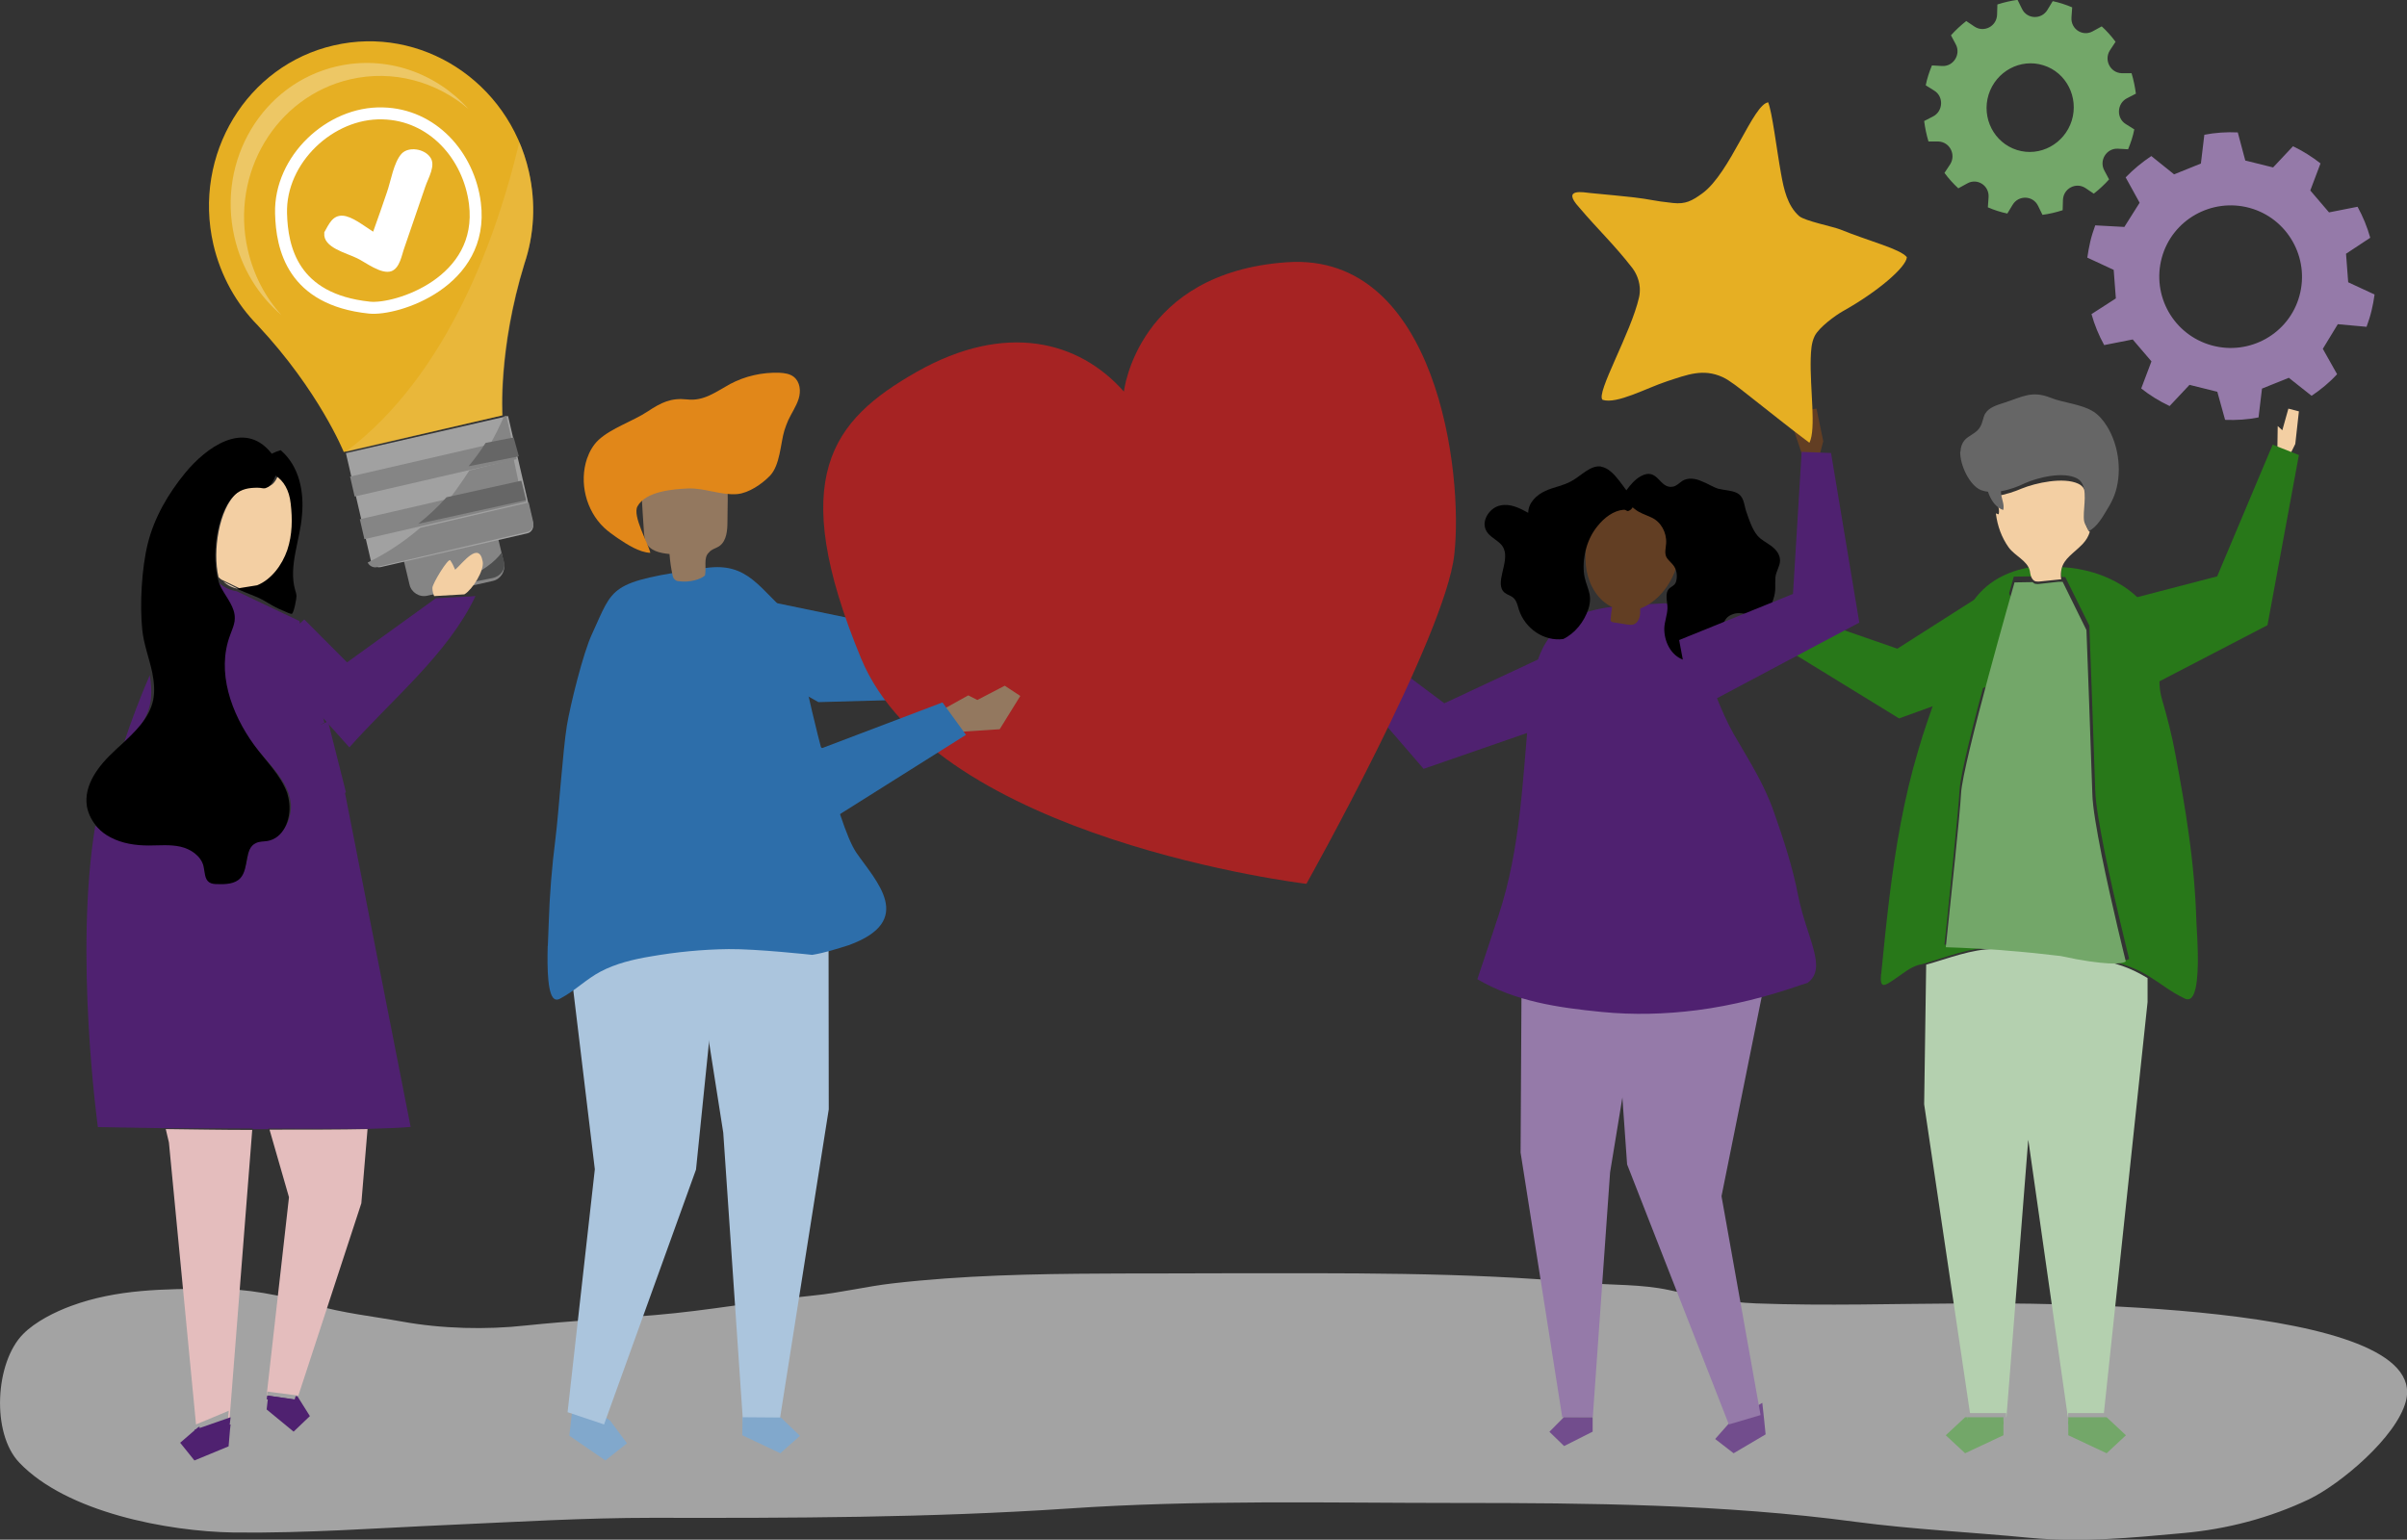 <?xml version="1.0" encoding="UTF-8"?>
<svg id="Layer_1" data-name="Layer 1" xmlns="http://www.w3.org/2000/svg" viewBox="0 0 167 106.86">
  <rect x="0" y="0" width="167" height="106.86" fill="#333333" stroke="none"/>
  <defs>
    <style>
      .cls-1 {
        opacity: .35;
      }

      .cls-1, .cls-2, .cls-3, .cls-4, .cls-5, .cls-6, .cls-7, .cls-8, .cls-9, .cls-10, .cls-11, .cls-12, .cls-13, .cls-14, .cls-15, .cls-16, .cls-17, .cls-18, .cls-19, .cls-20, .cls-21, .cls-22, .cls-23, .cls-24, .cls-25, .cls-26, .cls-27, .cls-28, .cls-29 {
        stroke-width: 0px;
      }

      .cls-1, .cls-2, .cls-3, .cls-4, .cls-5, .cls-6, .cls-7, .cls-8, .cls-9, .cls-10, .cls-11, .cls-12, .cls-13, .cls-14, .cls-15, .cls-16, .cls-17, .cls-18, .cls-19, .cls-20, .cls-21, .cls-22, .cls-23, .cls-24, .cls-25, .cls-29 {
        fill-rule: evenodd;
      }

      .cls-1, .cls-14 {
        fill: #edc765;
      }

      .cls-30 {
        fill: none;
        stroke: #fff;
        stroke-miterlimit: 8;
        stroke-width: .83px;
      }

      .cls-2 {
        fill: #a3a3a3;
      }

      .cls-3 {
        fill: #2d6eaa;
      }

      .cls-4 {
        fill: #287819;
      }

      .cls-5 {
        fill: #4d4e4e;
      }

      .cls-6 {
        fill: #4f2170;
      }

      .cls-7 {
        fill: #623e23;
      }

      .cls-8 {
        fill: #957aa9;
      }

      .cls-9 {
        fill: #724d8d;
      }

      .cls-10 {
        fill: #a89271;
      }

      .cls-11 {
        fill: #e18719;
      }

      .cls-12 {
        fill: #abc5dd;
      }

      .cls-13 {
        fill: #e6ceb3;
      }

      .cls-15, .cls-28 {
        fill: #e6af23;
      }

      .cls-16 {
        fill: #e4bdbd;
      }

      .cls-17 {
        fill: #fff;
      }

      .cls-18 {
        fill: #81a8cc;
      }

      .cls-19 {
        fill: #73a769;
      }

      .cls-20 {
        fill: #666;
      }

      .cls-21 {
        fill: #b4d0af;
      }

      .cls-22 {
        fill: #a1a1a1;
      }

      .cls-23 {
        fill: #93785f;
      }

      .cls-24, .cls-27 {
        fill: #858585;
      }

      .cls-25 {
        fill: #f3cfa3;
      }

      .cls-26 {
        fill: #a62323;
      }
    </style>
  </defs>
  <path class="cls-2" d="m76.59,88.39c-4.89.02-9.79.12-14.66.68-1.83.21-3.65.66-5.48.84-3.69.37-7.3,1.05-11.01,1.36-2.98.25-5.97.41-8.93.72-2.79.31-5.87.23-8.62-.27-2.04-.37-4.1-.58-6.12-1.17-2.24-.66-4.69-1.13-7.03-1.11-3.34.02-6.61.02-9.79,1.19-1.12.41-2.49,1.09-3.34,1.95-1.96,1.97-2.22,6.9-.27,8.93,3.28,3.45,10.3,4.78,14.88,4.85,5.04.06,9.95-.31,14.99-.53,4.69-.21,9.38-.49,14.07-.49,9.6.02,19.21,0,28.79-.64,9.01-.62,18.02-.39,27.05-.39s18.43.08,27.63,1.31c4,.53,8.07.72,12.09,1.11,3.61.33,7.05,0,10.64-.33,3.02-.27,6.01-1.05,8.75-2.36,2.16-1.05,6.03-4.29,6.69-6.78,1.86-6.98-26.24-6.82-30.56-6.8-4.83.02-9.7.18-14.52,0-2.04-.08-4.04-.47-6.01-.92-1.98-.43-3.96-.33-5.95-.51-8.34-.76-16.7-.66-25.08-.66-2.75.02-5.48,0-8.2.02Z"/>
  <polygon class="cls-10" points="121.36 42.7 119.5 41.59 120 40.86 121.47 41.37 121.53 40.94 123 42.05 122.59 42.86 121.36 42.7"/>
  <polygon class="cls-4" points="138.95 40.36 131.64 45.02 122.22 41.75 121.5 43.56 131.76 49.86 142 46.15 138.95 40.36"/>
  <polygon class="cls-19" points="139 98.63 139 99.61 136.34 100.86 135 99.61 136.34 98.36 136.5 98.36 136.56 98.63 139 98.63"/>
  <polygon class="cls-19" points="139 98.86 136.56 98.86 136.5 98.36 139 98.36 139 98.86"/>
  <path class="cls-4" d="m143.08,39.36c2.9.16,5.86,1.68,6.7,4.5.06.22.12.47.14.72.12,1.43-.33,2.52.08,3.95.37,1.27.7,2.54.93,3.82.35,1.86.68,3.72.93,5.56.29,2.04.47,4.09.53,6.11,0,.22.06.86.08,1.59.06,1.57.02,3.68-.64,3.74-.12.02-.25-.04-.35-.1-.86-.41-1.52-.96-2.28-1.43-.27-.16-.53-.33-.84-.47-.6-.29-1.23-.49-1.87-.67,1.09.06,1.23-.14,1.23-.14,0,0-.99-3.95-1.69-7.38-.35-1.76-.64-3.39-.66-4.29-.08-2.66-.41-11.45-.41-11.45l-1.67-3.37h-.31.06c-.04-.22-.04-.47.02-.67Z"/>
  <path class="cls-4" d="m130.52,67.6c.17-1.74.35-3.51.56-5.25.43-3.49,1.01-6.95,2.02-10.31.37-1.29.83-2.56,1.26-3.81.54-1.54,1.07-3.1,1.61-4.63.66-1.93,1.77-3.26,3.73-3.94.35-.12.72-.21,1.09-.29,0,.04.02.08.02.12.02.18.08.39.19.51l-1.28.02s-3.63,12.61-3.76,14.76c-.04.82-.23,2.62-.41,4.53-.29,3.01-.64,6.25-.64,6.25,0,0,1.59.04,3.9.21h-.52c-1.61-.02-3.26.66-4.81,1.11-.1.04-.23.06-.33.08-.62.16-1.13.62-1.65.96-.76.53-1.09.74-.99-.33Z"/>
  <path class="cls-21" d="m133.64,66.95c1.51-.42,3.16-1.09,4.75-1.09h.51c.14.02.29.02.43.04,1.06.08,2.26.2,3.5.34.06,0,.12.02.18.02,1.59.34,2.63.46,3.3.5.65.16,1.28.38,1.85.66.29.14.57.3.84.46v1.67l-3.03,28.52h-2.48v.28h-.02l-2.73-19.14-.02-.1-1.51,19.24h-.02v-.28h-2.51l-3.18-21.43.14-9.7Z"/>
  <polygon class="cls-19" points="145.98 98.36 146.16 98.36 147.5 99.61 146.16 100.86 143.5 99.61 143.5 98.63 145.94 98.63 145.98 98.36"/>
  <polygon class="cls-19" points="146 98.36 145.96 98.86 143.5 98.86 143.5 98.36 146 98.36"/>
  <path class="cls-19" d="m135,65.74s1.57.04,3.85.2c.14.02.29.02.43.04,1.06.08,2.26.2,3.51.35.06,0,.12.02.18.02,1.59.35,2.63.47,3.3.51,1.08.06,1.22-.14,1.22-.14,0,0-.98-3.92-1.67-7.34-.35-1.77-.63-3.37-.65-4.27-.08-2.64-.41-11.38-.41-11.38l-1.65-3.35h-.31c-.43.04-.84.1-1.26.14-.1.02-.22.02-.33,0-.06-.02-.1-.04-.14-.08t-.04-.04l-1.26.02s-3.59,12.5-3.71,14.64c-.04.81-.22,2.6-.41,4.49-.31,2.99-.65,6.2-.65,6.2Z"/>
  <path class="cls-25" d="m138.67,35.69c.09-.34-.09-.66-.15-1-.02-.08-.02-.18-.02-.26.65-.1,1.3-.32,1.76-.52.98-.4,2.91-.82,3.93-.34.8.36.57,1.53.52,2.29,0,.2-.02.38.02.58s.17.32.26.48c-.09.3-.24.56-.48.82-.65.68-1.3,1-1.48,1.75-.04.2-.07.44-.02.72h-.07c-.46.04-.89.1-1.35.14-.11.02-.24.02-.35,0-.07-.02-.11-.04-.15-.08t-.04-.04c-.13-.14-.17-.32-.2-.5,0-.04-.02-.08-.02-.12-.17-.7-1-1-1.46-1.61-.5-.7-.78-1.49-.89-2.33v-.04s.11.04.17.06Z"/>
  <path class="cls-20" d="m136,31.35c-.02.89.62,2.31,1.43,2.66.16.06.32.1.5.12.16.48.44.95.86,1.18.06.04.12.06.2.08.08-.35-.08-.68-.14-1.03-.02-.08-.02-.19-.02-.27.6-.1,1.21-.33,1.63-.54.9-.41,2.69-.85,3.64-.35.74.37.52,1.59.48,2.38,0,.21-.02.39.02.6.04.21.16.33.24.5.02.06.04.12.06.19.6-.29.98-.99,1.33-1.57.18-.29.34-.6.46-.91.56-1.47.36-3.43-.52-4.83-.26-.41-.56-.76-.92-.99-.86-.54-2.07-.6-2.99-.97-1.31-.52-1.97-.04-3.21.35-.5.17-1.06.31-1.33.78-.14.27-.16.6-.32.87-.18.35-.54.52-.86.74-.36.25-.5.6-.52,1.01Z"/>
  <polygon class="cls-25" points="159.25 30.81 159.5 28.55 158.77 28.36 158.35 29.86 158.03 29.57 158 31.55 158.73 31.86 159.25 30.81"/>
  <polygon class="cls-4" points="145.5 42.17 153.83 40 157.68 30.86 159.5 31.58 157.32 43.39 147.76 48.36 145.5 42.17"/>
  <polygon class="cls-9" points="122.39 98.46 122.5 99.55 120.28 100.86 119 99.87 120.05 98.68 122.27 97.36 122.39 98.46"/>
  <polygon class="cls-8" points="122.15 64.44 122.5 67.83 119.44 83.02 122.15 98.21 119.95 98.86 112.89 80.81 112.5 75.3 113.47 63.86 122.15 64.44"/>
  <polygon class="cls-8" points="105.58 65.7 105.5 79.99 108.39 98.36 110.51 98.34 111.71 81.36 114.5 64.36 105.58 65.7"/>
  <polygon class="cls-9" points="110.5 99.36 108.52 100.36 107.5 99.37 108.5 98.36 110.5 98.36 110.5 99.36"/>
  <path class="cls-6" d="m103.99,63.47c1.51-4.59,1.65-9.39,2.1-14.16.12-1.41.27-2.86.86-4.14.67-1.47,1.82-2.25,3.12-2.68,1.67-.54,3.65-.5,5.39-.62,1.65-.06,3.12,6.08,4.8,9.03,1.04,1.81,2.1,3.42,2.8,5.41.67,1.91,1.31,3.84,1.69,5.81.59,3,2.08,5.07.65,6.1-.12.04-.27.08-.39.12-2.35.82-4.8,1.45-7.27,1.77-2.2.28-4.43.34-6.63.12-3.02-.3-5.96-.72-8.61-2.27.49-1.49,1-2.98,1.49-4.49Z"/>
  <path class="cls-7" d="m116.34,37.04c-.93-2.92-5.04-3.95-5.99-.55-.28,1.03-.47,2.1-.26,3.15.2,1.05.81,2.04,1.74,2.48h.02c-.04.27-.08.55-.1.82,0,.06-.02.13.02.17.04.06.1.06.16.08.3.04.63.1.93.15.16.02.32.04.47,0,.32-.1.47-.5.47-.86v-.25c1.86-.67,3.18-3.27,2.55-5.18Z"/>
  <path class="cls-29" d="m111.1,32.38c-.75-.12-1.39.64-2.07,1.01-.58.33-1.23.41-1.81.68-.6.27-1.19.82-1.19,1.52-.6-.33-1.25-.66-1.93-.51-.68.12-1.31.97-1.03,1.65.24.62,1.03.76,1.27,1.36.4.95-.7,2.43.06,3.05.18.14.42.19.6.35.22.19.3.54.38.82.44,1.34,1.77,2.22,3.08,2.04.81-.39,1.45-1.19,1.75-2.1.34-1.11-.22-1.5-.32-2.53-.1-1.13.24-2.35.95-3.21.46-.58,1.11-1.07,1.79-1.13.28-.02.2.21.5,0,.14-.1.32-.45.36-.62-.79-.66-1.41-2.2-2.4-2.37Z"/>
  <path class="cls-29" d="m119.29,33.93c.38.1.81.1,1.17.26.55.24.53.81.69,1.29.18.53.42,1.27.79,1.7.26.3.63.47.95.71.32.24.61.57.61,1.01,0,.4-.28.75-.32,1.17-.04.59.06.91-.14,1.5-.1.32-.2.65-.44.87-.32.28-.77.28-1.17.22-.4-.06-.81-.18-1.19-.04-.85.28-.69,1.13-.91,1.82-.34,1.07-1.62,1.7-2.59,1.33-.83-.32-1.29-1.27-1.27-2.18.02-.45.2-.89.22-1.36.02-.45-.24-1.07.16-1.42.1-.08.22-.14.32-.24.08-.08.12-.18.14-.3.08-.38,0-.77-.22-1.05-.16-.2-.38-.36-.49-.59-.12-.28-.02-.61,0-.93.04-.75-.36-1.48-1.01-1.78-.42-.2-.81-.3-1.17-.59-.06-.04-.89-.77-.91-.61.04-.28.2-.51.36-.73.26-.36.57-.71.95-.93,1.23-.69,1.29.93,2.28.71.24-.06.42-.26.63-.4.4-.24.91-.16,1.31.02.44.16.83.44,1.25.55Z"/>
  <polygon class="cls-7" points="126.5 30.62 126.03 28.36 125.03 28.51 125.01 30.12 124.5 29.98 125.14 31.86 126.18 31.84 126.5 30.62"/>
  <polygon class="cls-6" points="116.5 44.42 124.4 41.22 125 31.36 127.04 31.44 129 43.21 117.43 49.36 116.5 44.42"/>
  <polygon class="cls-10" points="90.31 43.29 89 41.5 89.7 40.86 90.85 41.88 91.06 41.44 92 43.11 91.36 43.86 90.31 43.29"/>
  <polygon class="cls-6" points="107.8 45.26 100.21 48.81 92.26 42.86 91 44.35 98.77 53.36 111 49.12 107.8 45.26"/>
  <polygon class="cls-18" points="39.66 98.25 39.5 99.64 42 101.36 43.5 100.17 42.33 98.59 39.85 96.86 39.66 98.25"/>
  <polygon class="cls-12" points="39.38 98.01 41.27 81.15 39 62.28 39.52 58.25 49.62 57.86 50 64.4 48.29 81.17 41.91 98.86 39.38 98.01"/>
  <polygon class="cls-3" points="47.55 43.49 52.45 41.56 67.1 44.59 68.56 48.4 56.78 48.73 47.55 43.49"/>
  <polygon class="cls-12" points="57.48 59.99 57.5 76.99 54.05 98.86 51.56 98.84 50.18 78.61 47 58.36 57.48 59.99"/>
  <polygon class="cls-18" points="51.5 99.61 54.14 100.86 55.5 99.65 54.18 98.38 51.52 98.36 51.5 99.61"/>
  <path class="cls-3" d="m38.01,65.64c.02-.73.06-1.33.06-1.56.06-1.96.22-3.92.47-5.89.22-1.74.51-6.09.79-7.83.24-1.44,1.12-5.02,1.74-6.35,1.54-3.32,1.07-3.62,7.89-4.59,2.98-.42,3.69,1.42,6.12,3.56.24.2.22,1.46.28,1.8.1.59.2,1.17.32,1.74.1.47.2.91.32,1.36,0,0,2.05,9.3,3.41,11.29,1.36,1.98,4.16,4.73-.53,6.43-.83.26-1.66.53-2.53.67,0,0-3.83-.42-5.8-.4-1.8.02-3.63.2-5.41.51-1.2.2-2.41.49-3.47,1.05-1.01.53-1.74,1.31-2.78,1.86-.1.06-.2.1-.32.08-.59-.1-.61-2.18-.57-3.72Z"/>
  <path class="cls-23" d="m48.91,39.94c-.27.25-1.03.52-1.88.39-.17-.02-.31-.17-.35-.33-.12-.52-.19-1.04-.23-1.55-.64-.06-1.39-.21-1.65-.85-.08-.21-.1-.41-.12-.64-.06-.89-.12-1.78-.17-2.67-.02-.31-.04-.62.06-.91.15-.52.62-.85,1.08-1.06,1.18-.56,2.6-.64,3.76-.02.31.17.6.37.79.68.29.48.29,1.08.29,1.66,0,.52-.02,1.06-.02,1.57,0,.6-.06,1.3-.52,1.66-.25.19-.58.23-.77.48-.39.35-.15,1.04-.27,1.59Z"/>
  <path class="cls-11" d="m54.42,29.88c.08-.25.17-.49.27-.72.23-.49.56-.97.72-1.48.17-.54.1-1.17-.33-1.52-.29-.23-.66-.27-1.01-.29-1.18-.04-2.38.23-3.41.78-.99.54-1.82,1.21-3,1.07-1.1-.12-1.78.21-2.73.84-1.03.68-2.52,1.15-3.41,1.98-.37.35-.62.8-.79,1.28-.56,1.65-.08,3.6,1.18,4.8.29.27.6.49.93.72.68.45,1.49.99,2.28,1.03-.14-.66-1.26-2.57-.89-3.23.58-1.05,2.46-1.19,3.52-1.24,1.14-.04,2.3.49,3.41.39.81-.08,1.7-.7,2.25-1.26.72-.74.74-2.26,1.01-3.15Z"/>
  <path class="cls-24" d="m28,38.84l.41,1.72c.12.56.7.92,1.25.78l4.53-1.02c.55-.12.9-.68.78-1.24l-.41-1.72-6.57,1.48Z"/>
  <path class="cls-15" d="m36.69,11.89c-1.43-6.23-7.48-10.14-13.53-8.74-6.05,1.39-9.78,7.58-8.36,13.8.51,2.21,1.61,4.14,3.08,5.63,4.26,4.55,5.97,8.79,5.97,8.79l5.5-1.27,5.5-1.27s-.31-4.57,1.53-10.53c.67-1.99.82-4.18.31-6.41Z"/>
  <path class="cls-22" d="m24,31.45l1.73,7.46c.08.3.37.51.67.45l10.17-2.34c.31-.06.49-.39.41-.69l-1.73-7.46-11.25,2.58Z"/>
  <path class="cls-1" d="m36.03,9.86c-1.47,6.23-4.85,16.1-12.03,21.48,0,.02.02.02.02.02l5.43-1.27,5.43-1.27s-.3-4.56,1.51-10.5c.66-1.98.8-4.19.3-6.4-.16-.74-.38-1.41-.66-2.06Z"/>
  <path class="cls-14" d="m17.19,17.33c-1.21-5.32,1.96-10.62,7.09-11.82,2.99-.7,6,.16,8.22,2.05-2.26-2.51-5.7-3.75-9.15-2.95-5.13,1.2-8.3,6.48-7.09,11.82.5,2.21,1.68,4.09,3.27,5.44-1.13-1.24-1.94-2.79-2.34-4.54Z"/>
  <rect class="cls-27" x="24.3" y="31.76" width="11.53" height="1.42" transform="translate(-6.53 7.59) rotate(-12.99)"/>
  <rect class="cls-27" x="24.98" y="34.72" width="11.53" height="1.42" transform="translate(-7.18 7.82) rotate(-12.99)"/>
  <path class="cls-24" d="m31,34.86l5-1.29-.36-1.71-3.08.8c-.52.8-1.04,1.53-1.56,2.2Z"/>
  <path class="cls-24" d="m35.5,30.5l-.37-1.64-.16.04c-.31.7-.63,1.35-.98,1.96l1.5-.36Z"/>
  <path class="cls-24" d="m26.15,39.35l10.42-2.43c.31-.06.5-.4.42-.72l-.31-1.33-7.52,1.76c-1.35,1.16-2.63,1.92-3.65,2.41.12.25.4.38.65.32Z"/>
  <path class="cls-20" d="m32.5,32.36l3.5-.69-.36-1.31-1.95.38c-.36.58-.77,1.12-1.18,1.62Z"/>
  <path class="cls-20" d="m29,36.36l7.5-1.65-.33-1.35-5.19,1.15c-.64.72-1.31,1.33-1.97,1.85Z"/>
  <path class="cls-5" d="m34.8,38.36c-1.02,1.4-3.47,2.24-4.3,2.5l3.66-.74c.58-.11.94-.62.81-1.14l-.17-.62Z"/>
  <polygon class="cls-6" points="16 98.86 15.96 99.21 15.86 100.38 13.49 101.36 12.5 100.13 13.73 99.07 13.84 99.01 13.86 99.15 16 98.86"/>
  <path class="cls-16" d="m15.91,98.7l-.12.02.08-.81-2.27.95-1.88-19.57-.22-.93c1.78.02,3.88.06,6,.06l-1.59,20.28Z"/>
  <polygon class="cls-6" points="15.91 99.11 13.52 99.36 13.5 99.23 16 98.36 15.91 99.11"/>
  <path class="cls-16" d="m25.5,78.36l-.43,5.15-4.37,13.35-2.14-.28-.04.26h-.02l1.55-13.75-1.35-4.69c2.49,0,4.92,0,6.8-.04Z"/>
  <polygon class="cls-6" points="20.51 96.89 20.64 96.91 21.5 98.28 20.37 99.36 18.5 97.82 18.61 96.86 20.44 97.14 20.51 96.89"/>
  <polygon class="cls-6" points="20.5 97.13 20.42 97.36 18.5 97.11 18.54 96.86 20.5 97.13"/>
  <path class="cls-6" d="m19.89,46.52c-.26-.64-.53-1.29-.97-1.81-.67-.78-1.72-1.25-2.76-1.17h-.02c.04-.14.06-.26.06-.4.02-.74-.55-1.37-.91-2.03-.04-.06-.06-.12-.1-.2-.08-.16-.14-.34-.18-.54l.16.08c.36.3.77.52,1.24.58l4.36,2.07,1.74,7.06-.45.2c-1.36-.56-1.68-2.62-2.17-3.84Z"/>
  <path class="cls-6" d="m10.44,48.72c-.22,1.29-1.1,2.24-1.94,3.14.62-1.9,1.27-3.57,1.89-5,.1.61.15,1.24.05,1.86Z"/>
  <path class="cls-6" d="m17.81,75.54l.82,2.83h-1.11l.23-2.87"/>
  <path class="cls-6" d="m11.47,78.3c-2.73-.04-4.68-.08-4.68-.08,0,0-1.66-12.02-.18-20.91.27.22.57.44.9.63.82.42,1.78.57,2.71.57.74,0,1.5-.08,2.24.08.74.16,1.46.63,1.64,1.33.1.4.06.89.41,1.11.16.1.37.12.55.12.59.02,1.27,0,1.66-.42.62-.67.25-2.02,1.09-2.38.25-.12.53-.1.8-.14,1.13-.18,1.68-1.43,1.56-2.59.39.32.82.63,1.31.63.57.02,1.07-.36,1.52-.71.29-.22.59-.44.9-.67l.02.08,4.57,23.26c-.55.06-1.64.1-3.06.14"/>
  <path class="cls-25" d="m30,40.8c0-.29,1.1-2.1,1.24-1.91.14.2.24.41.34.65.52-.45,1.65-2.02,1.91-.57.12.63-.72,1.94-1.24,2.26-.02,0-.02.02-.04.02l-2.09.12c-.06-.16-.12-.33-.12-.57Z"/>
  <path class="cls-6" d="m21.51,56.36c-.5,0-.94-.31-1.34-.63-.02-.24-.08-.47-.15-.69-.48-1.28-1.57-2.24-2.41-3.34-1.64-2.16-2.73-5.04-1.72-7.59.08-.24.21-.49.27-.73h.02c1.07-.08,2.16.37,2.85,1.18.46.53.73,1.2,1.01,1.84.5,1.24.84,3.34,2.26,3.87l.46-.2,1.24,4.91c-.31.22-.61.45-.92.67-.48.37-1.01.73-1.57.71Z"/>
  <path class="cls-6" d="m32.41,41.4l-2.15.12h-.02l-6.16,4.45-2.97-2.98-2.62,2.47,5.75,6.41c3.03-3.41,6.85-6.5,8.75-10.5l-.59.04Z"/>
  <path class="cls-13" d="m16.5,40.86c-.38-.07-.72-.24-1-.5l1,.5Z"/>
  <path class="cls-25" d="m20.43,34.86c-.1-.99-.52-1.64-1.08-2-.1.29-.29.65-.52.8-.1.06-.19.11-.25.11-.15.02-.25-.04-.54-.04-.6,0-1.17.08-1.63.5-1.21,1.09-1.67,3.99-1.25,5.82.06.06.13.13.19.17l1.27.61c.38.06.79.04,1.23-.11.06-.02.12-.04.17-.06,1.02-.4,1.79-1.41,2.17-2.5.38-1.09.38-2.23.25-3.3Z"/>
  <path class="cls-29" d="m19.49,31.24c-.22.06-.42.14-.64.25-.02-.02-.04-.06-.06-.08-1.87-2.29-4.51-.33-5.94,1.41-1.17,1.43-2.15,3.09-2.6,4.92-.42,1.7-.56,4.22-.38,5.96.1,1.02.5,2.03.7,3.01.12.61.18,1.25.06,1.86-.26,1.29-1.29,2.25-2.27,3.16-.14.12-.28.25-.4.37-1.11,1.02-2.17,2.38-1.93,3.87.1.55.38,1.07.76,1.48.24.27.54.49.87.66.8.43,1.75.57,2.66.57.72,0,1.47-.08,2.19.08.72.16,1.43.64,1.61,1.35.1.41.06.9.4,1.13.16.1.36.12.54.12.58.02,1.25,0,1.63-.43.6-.68.24-2.05,1.07-2.42.24-.12.52-.1.78-.14,1.11-.18,1.65-1.45,1.53-2.62-.02-.25-.08-.47-.14-.7-.46-1.29-1.51-2.25-2.31-3.36-1.57-2.17-2.62-5.06-1.65-7.62.08-.25.2-.49.26-.74.04-.14.06-.27.06-.41.02-.76-.54-1.39-.91-2.07-.04-.06-.06-.12-.1-.2-.08-.16-.14-.35-.18-.55,0-.02-.02-.06-.02-.08-.4-1.78.04-4.61,1.21-5.68.46-.41.99-.49,1.57-.49.28,0,.36.06.52.04.06-.02.14-.04.24-.1.2-.14.4-.49.5-.78.54.35.95.98,1.05,1.95.12,1.04.12,2.15-.24,3.22-.36,1.04-1.11,2.05-2.09,2.44-.06.02-1.31.2-1.37.23.04.08,1.09.47,1.21.53.87.35,1.05.64,2.05,1.04.08.04.42.2.52.18.14-.06.32-1.04.32-1.21s-.06-.33-.1-.47c-.46-1.64.36-3.48.48-5.14.16-1.64-.18-3.42-1.47-4.53Z"/>
  <path class="cls-30" d="m26.54,7.87c-3.64-.1-7.14,3.21-7.04,6.94.06,2.41.8,5.98,6.13,6.54,1.87.2,8.01-1.76,7.32-7.24-.42-3.31-2.94-6.16-6.4-6.24Z"/>
  <path class="cls-17" d="m29.51,12.95c-.49,1.42-.97,2.84-1.46,4.26-.18.49-.3,1.38-.89,1.61-.71.25-1.8-.62-2.37-.89-.73-.37-2.39-.74-2.29-1.75v-.06c.32-.56.57-1.19,1.28-1.15.65.04,1.46.7,2.11,1.11.32-.91.65-1.81.95-2.72.28-.78.47-2.1,1.03-2.7.49-.51,1.56-.33,1.96.23.45.56-.12,1.46-.32,2.06Z"/>
  <path class="cls-26" d="m77.98,27.16s.93-8.25,11.32-8.96c10.39-.71,12.25,14.64,11.6,20.29-.61,5.64-10.26,22.85-10.26,22.85,0,0-25.69-3.06-30.9-15.65-5.2-12.59-2.02-16.53,3.86-19.88,6.17-3.5,11.27-2.15,14.37,1.36Z"/>
  <path class="cls-23" d="m66.35,50.81l3.01-.2,1.43-2.31-1.08-.71-1.9.99-.63-.32-1.91,1.06s1.12,1.5,1.07,1.49Z"/>
  <polygon class="cls-3" points="45.86 44.94 57.04 51.92 65.39 48.75 67.02 51 57.55 56.96 54.03 56.42 44.27 49.33 45.86 44.94"/>
  <path class="cls-8" d="m153.45,23.97c-2.65-.73-4.18-3.46-3.46-6.09s3.46-4.17,6.09-3.45,4.18,3.46,3.46,6.09c-.71,2.63-3.45,4.18-6.09,3.45Zm10.74-1.28c.13-.36.26-.74.35-1.13.09-.37.16-.75.21-1.12l-1.83-.85-.15-1.98,1.68-1.11c-.21-.75-.51-1.48-.88-2.15l-1.98.39-1.3-1.52.71-1.88c-.59-.46-1.22-.86-1.91-1.19l-1.38,1.47-1.93-.48-.52-1.95c-.79-.04-1.57.02-2.32.16l-.24,2-1.86.75-1.58-1.27c-.64.43-1.24.92-1.78,1.48l.97,1.76-1.06,1.68-2.02-.11c-.14.38-.26.76-.35,1.15-.08.36-.15.72-.2,1.09l1.83.85.15,1.98-1.69,1.09c.21.75.51,1.48.88,2.15l1.98-.39,1.3,1.52-.71,1.88c.6.48,1.27.89,1.97,1.22l1.38-1.47,1.93.48.54,1.95c.79.03,1.57-.02,2.32-.17l.24-2,1.86-.75,1.58,1.25c.64-.43,1.24-.92,1.77-1.5l-.99-1.76,1.04-1.71,1.98.18Z"/>
  <path class="cls-19" d="m143.74,8.37c-.51,1.62-2.21,2.54-3.8,2.04-1.59-.5-2.47-2.22-1.97-3.84.51-1.62,2.21-2.54,3.8-2.04,1.59.49,2.47,2.22,1.97,3.84Zm-.02-7.15l.05-.71c-.22-.1-.44-.17-.67-.25-.23-.08-.46-.13-.68-.18l-.37.61c-.41.68-1.41.65-1.76-.07l-.31-.63c-.46.06-.93.17-1.4.32l-.02.7c-.02.81-.9,1.27-1.56.84l-.58-.39c-.38.3-.73.62-1.06.99l.33.62c.38.7-.16,1.56-.95,1.51l-.7-.04c-.1.23-.17.45-.25.68-.08.23-.13.47-.18.7l.59.37c.67.41.62,1.43-.08,1.79l-.62.32c.06.47.16.95.3,1.42h.69c.79.03,1.24.92.81,1.59l-.39.59c.29.39.6.74.96,1.07l.62-.34c.69-.39,1.53.14,1.48.95l-.05.71c.22.1.44.17.67.25.23.08.46.13.68.18l.37-.61c.41-.68,1.41-.65,1.76.07l.31.63c.46-.06.93-.17,1.4-.32l.02-.7c.02-.81.9-1.27,1.56-.84l.58.39c.38-.3.73-.62,1.06-.99l-.33-.62c-.38-.7.16-1.56.95-1.51l.7.04c.1-.23.17-.45.25-.68.08-.23.13-.47.18-.7l-.59-.37c-.67-.41-.62-1.43.08-1.79l.62-.32c-.06-.47-.16-.95-.3-1.42h-.69c-.79-.03-1.24-.92-.81-1.59l.39-.59c-.29-.39-.6-.74-.96-1.07l-.62.34c-.69.39-1.53-.14-1.48-.95Z"/>
  <path class="cls-28" d="m122.67,7.09c.28.63.6,3.31.9,4.96.19,1.07.44,2.23,1.26,2.95.4.34,2.37.73,2.86.93,2.04.83,4.15,1.34,4.61,1.92-.04.69-2.03,2.4-4.41,3.73-.57.32-1.68,1.14-1.98,1.73-.24.48-.26,1.03-.28,1.56-.06,2.12.39,4.89-.09,5.86-1.21-.89-2.9-2.26-4.35-3.39-.45-.35-1.17-.94-1.68-1.17-1.35-.61-2.43-.17-3.84.29-1.41.46-3.49,1.61-4.48,1.29-.5-.42,1.98-4.66,2.53-7.12.05-.22.06-.44.05-.66-.05-.69-.37-1.17-.51-1.36-1.29-1.66-2.35-2.63-3.71-4.23-1.24-1.36.36-1.02.81-.98.98.09,2.38.23,2.83.28,1.43.16,1.45.26,2.89.41.86.09,1.3-.14,2.03-.67,1.95-1.42,3.54-6.24,4.59-6.32"/>
</svg>